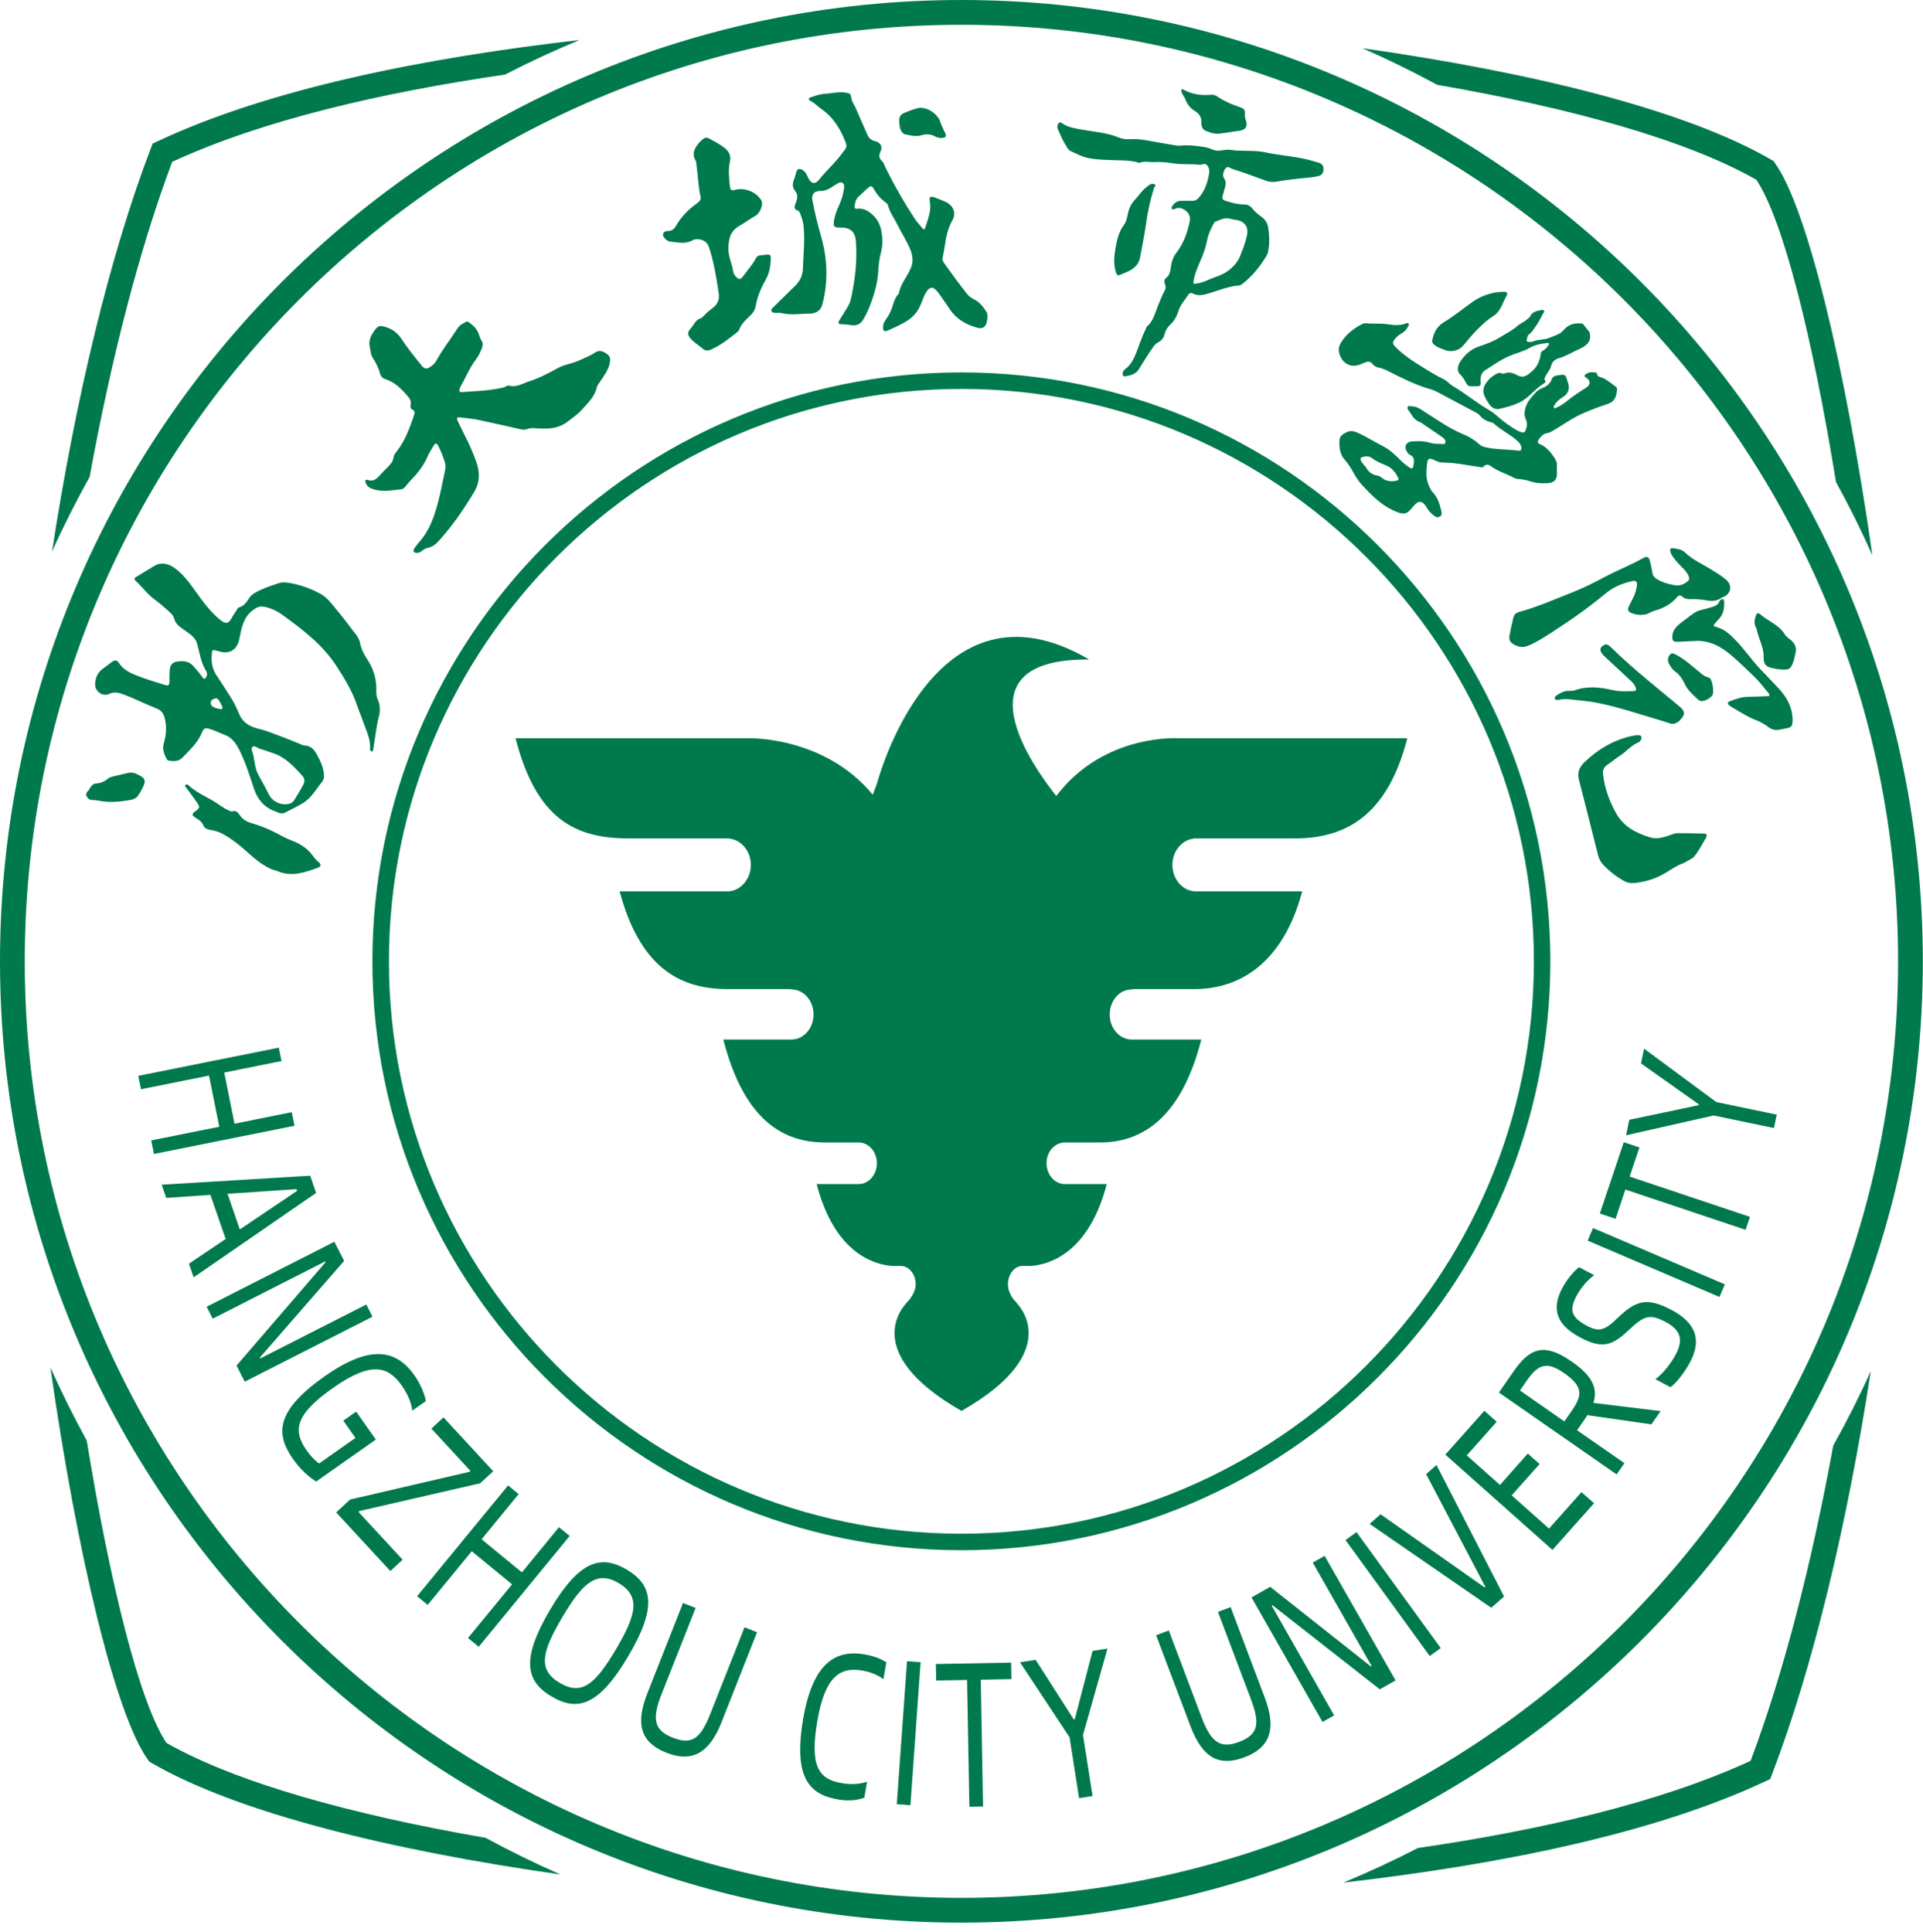 <svg width="205" height="206" viewBox="0 0 205 206" fill="none" xmlns="http://www.w3.org/2000/svg">
<g clip-path="url(#clip0_2222_32032)">
<path fill-rule="evenodd" clip-rule="evenodd" d="M9.555 50.85C8.114 53.439 6.769 56.09 5.546 58.805C8.062 42.438 11.722 27.204 16.08 15.809L16.272 15.312L16.753 15.086C28.78 9.416 45.446 6.141 61.779 4.265C59.072 5.389 56.416 6.619 53.831 7.955C40.755 9.863 28.047 12.786 18.36 17.252C14.892 26.454 11.879 38.129 9.555 50.85ZM153.213 9.044C150.618 7.633 147.963 6.333 145.238 5.139C163.249 7.694 179.652 11.701 188.815 17.024L189.059 17.167L189.225 17.398C192.632 22.146 196.737 39.057 199.602 59.196C198.414 56.535 197.121 53.931 195.724 51.391C193.234 36.063 190.099 23.454 187.234 19.165C179.722 14.886 167.336 11.488 153.213 9.044ZM51.77 195.943C54.364 197.354 57.019 198.653 59.744 199.848C41.734 197.293 25.33 193.286 16.159 187.962L15.914 187.819L15.748 187.589C12.35 182.841 8.237 165.93 5.372 145.79C6.56 148.452 7.861 151.055 9.25 153.596C11.748 168.924 14.883 181.533 17.74 185.822C25.26 190.101 37.646 193.499 51.77 195.943ZM195.427 154.136C196.868 151.548 198.213 148.897 199.436 146.182C196.92 162.549 193.261 177.784 188.902 189.178L188.71 189.675L188.23 189.901C176.202 195.571 159.537 198.845 143.203 200.721C145.911 199.597 148.566 198.368 151.151 197.031C164.227 195.123 176.936 192.201 186.622 187.735C190.09 178.533 193.103 166.859 195.427 154.136ZM102.491 204.987C45.979 204.987 0 159.008 0 102.493C0 45.978 45.979 0 102.491 0C159.004 0 204.982 45.978 204.982 102.493C204.982 159.008 159.004 204.987 102.491 204.987ZM102.491 2.643C47.428 2.643 2.638 47.435 2.638 102.493C2.638 157.551 47.428 202.344 102.491 202.344C157.545 202.344 202.344 157.551 202.344 102.493C202.344 47.435 157.545 2.643 102.491 2.643ZM61.998 43.721C61.57 44.203 61.028 44.542 60.531 44.937C59.482 45.764 58.277 45.75 57.054 45.656C56.766 45.633 56.486 45.627 56.207 45.747C55.971 45.849 55.718 45.815 55.473 45.76C53.971 45.426 52.459 45.073 50.948 44.76C50.311 44.63 49.665 44.583 49.018 44.5C48.704 44.461 48.66 44.599 48.782 44.854C49.062 45.423 49.324 46.002 49.621 46.566C50.04 47.389 50.407 48.232 50.73 49.104C51.167 50.294 51.202 51.386 50.503 52.534C49.376 54.388 48.162 56.17 46.686 57.769C46.38 58.105 45.996 58.34 45.542 58.43C45.35 58.467 45.201 58.563 45.053 58.685C44.904 58.803 44.747 58.912 44.555 58.937C44.389 58.957 44.214 58.969 44.118 58.817C44.022 58.673 44.118 58.536 44.205 58.419C44.328 58.243 44.459 58.063 44.598 57.903C45.917 56.458 46.442 54.659 46.878 52.821C47.097 51.895 47.271 50.959 47.472 50.03C47.533 49.749 47.481 49.483 47.402 49.218C47.228 48.649 47 48.103 46.738 47.571C46.555 47.206 46.433 47.195 46.214 47.547C45.97 47.94 45.725 48.334 45.542 48.755C45.114 49.745 44.441 50.545 43.699 51.308C43.533 51.483 43.376 51.673 43.227 51.867C43.114 52.013 42.974 52.144 42.808 52.161C41.69 52.279 40.572 52.527 39.48 52.033C39.201 51.906 39.061 51.693 38.965 51.427C38.895 51.212 38.991 51.097 39.2 51.17C39.786 51.38 40.153 51.065 40.502 50.663C40.799 50.327 41.113 50.01 41.437 49.695C41.699 49.435 41.899 49.149 41.952 48.768C41.987 48.5 42.162 48.289 42.319 48.087C43.21 46.953 43.672 45.614 44.135 44.278C44.223 44.026 44.249 43.812 43.952 43.662C43.734 43.557 43.734 43.338 43.778 43.127C43.856 42.798 43.725 42.553 43.516 42.303C42.817 41.475 42.083 40.721 41 40.393C40.738 40.313 40.563 40.059 40.493 39.781C40.336 39.169 40.039 38.626 39.707 38.099C39.506 37.783 39.515 37.417 39.437 37.076C39.227 36.252 39.594 35.67 40.048 35.075C40.223 34.846 40.423 34.716 40.712 34.77C41.568 34.932 42.266 35.336 42.764 36.08C43.446 37.115 44.223 38.086 45.009 39.044C45.218 39.291 45.454 39.354 45.734 39.194C46.057 39.011 46.337 38.786 46.511 38.459C47.184 37.24 48.049 36.147 48.791 34.979C48.992 34.664 49.333 34.502 49.647 34.33C49.761 34.271 49.874 34.28 49.979 34.355C50.425 34.684 50.835 35.04 51.027 35.589C51.114 35.847 51.202 36.105 51.35 36.342C51.508 36.592 51.472 36.868 51.368 37.136C51.202 37.553 51.01 37.965 50.739 38.322C50.066 39.204 49.664 40.233 49.114 41.184C49.062 41.283 49.018 41.395 48.992 41.506C48.94 41.722 48.992 41.819 49.254 41.801C50.582 41.7 51.909 41.677 53.219 41.406C53.473 41.354 53.726 41.331 53.953 41.184C54.041 41.133 54.163 41.085 54.242 41.107C55.063 41.349 55.726 40.866 56.443 40.642C57.508 40.307 58.486 39.783 59.465 39.242C60.181 38.844 61.028 38.765 61.779 38.41C62.33 38.152 62.906 37.948 63.413 37.603C63.841 37.311 64.19 37.38 64.688 37.723C65.09 38.005 65.09 38.325 64.994 38.774C64.81 39.554 64.33 40.144 63.911 40.781C63.806 40.937 63.666 41.093 63.631 41.268C63.413 42.309 62.653 42.977 61.998 43.721ZM102.491 165.281C67.867 165.281 39.699 137.115 39.699 102.493C39.699 67.871 67.867 39.705 102.491 39.705C137.115 39.705 165.275 67.871 165.275 102.493C165.275 137.115 137.115 165.281 102.491 165.281ZM102.491 41.466C68.837 41.466 41.463 68.842 41.463 102.493C41.463 136.143 68.837 163.52 102.491 163.52C136.137 163.52 163.519 136.143 163.519 102.493C163.519 68.842 136.137 41.466 102.491 41.466ZM79.799 78.711C79.799 78.711 87.861 78.453 93.04 84.73L93.486 83.543C93.486 83.543 99.487 60.565 116.1 70.311C101.897 70.215 110.082 81.7 112.606 84.867C117.681 78.165 125.647 78.711 125.647 78.711H150.025C147.841 87.266 143.15 89.389 137.997 89.389H127.28C127.271 89.389 127.227 89.419 127.193 89.419C125.961 89.584 124.983 90.77 124.983 92.203C124.983 93.772 126.118 95.035 127.481 95.035H138.818C136.73 102.887 131.97 105.453 127.315 105.453H120.764C120.72 105.453 120.703 105.465 120.676 105.488H120.65C119.349 105.488 118.301 106.68 118.301 108.168C118.301 109.63 119.349 110.833 120.65 110.833H128.066C125.812 119.648 121.358 121.807 117.253 121.807H113.531C112.44 121.807 111.566 122.792 111.566 124.018C111.566 125.246 112.44 126.243 113.531 126.243H117.986C116.064 133.617 111.863 134.82 109.916 134.974H108.998C108.151 134.974 107.452 135.853 107.452 136.92C107.452 137.316 107.548 137.682 107.723 138.006C107.758 138.077 107.802 138.189 107.863 138.248C107.88 138.283 107.889 138.289 107.889 138.319C108.029 138.513 108.177 138.695 108.343 138.838C108.369 138.855 108.387 138.92 108.387 138.944C108.387 138.944 113.724 144.026 102.509 150.427V150.436L102.5 150.432V150.436V150.427C91.294 144.026 96.63 138.944 96.63 138.944C96.63 138.92 96.665 138.855 96.683 138.838C96.84 138.732 96.988 138.513 97.102 138.348C97.154 138.283 97.198 138.201 97.216 138.16C97.268 138.112 97.268 138.112 97.277 138.077C97.46 137.747 97.617 137.374 97.617 136.92C97.617 135.853 96.901 134.974 96.028 134.974H95.084C93.163 134.82 88.97 133.617 87.057 126.243H91.538C92.604 126.243 93.477 125.246 93.477 124.018C93.477 122.792 92.604 121.807 91.538 121.807H87.957C83.668 121.807 79.371 119.648 77.108 110.833H84.376C85.668 110.833 86.725 109.63 86.725 108.168C86.725 106.68 85.668 105.488 84.376 105.488C84.341 105.465 84.314 105.453 84.28 105.453H77.545C72.208 105.453 68.164 102.887 66.059 95.035H77.537C78.908 95.035 80.043 93.772 80.043 92.203C80.043 90.77 79.065 89.584 77.825 89.419C77.816 89.419 77.763 89.389 77.72 89.389H67.011C61.238 89.389 57.159 87.266 54.958 78.711H79.799ZM60.731 163.758L51.036 175.574L49.892 174.638L54.591 168.918L50.293 165.39L45.594 171.111L44.467 170.185L54.163 158.37L55.29 159.295L51.341 164.113L55.639 167.641L59.587 162.823L60.731 163.758ZM128.817 14.048C128.293 13.936 128.04 13.605 128.066 13.02C128.092 12.508 127.847 12.117 127.402 11.851C126.922 11.562 126.572 11.155 126.38 10.627C126.275 10.333 126.031 10.107 125.961 9.797C125.943 9.713 125.873 9.614 125.961 9.542C126.039 9.485 126.127 9.531 126.197 9.569C127.114 10.079 128.101 10.195 129.14 10.102C129.411 10.076 129.656 10.206 129.874 10.356C130.564 10.818 131.315 11.127 132.092 11.395C132.686 11.601 132.756 11.696 132.713 12.32C132.704 12.521 132.774 12.704 132.835 12.891C133.018 13.47 132.783 13.842 132.189 13.933C131.534 14.034 130.887 14.127 130.232 14.222C129.761 14.291 129.289 14.273 128.817 14.048ZM74.165 25.521C74.104 25.533 73.99 25.526 73.903 25.578C73.134 26.064 72.322 25.852 71.51 25.765C71.291 25.741 71.108 25.662 70.951 25.5C70.802 25.337 70.619 25.171 70.697 24.917C70.776 24.647 71.021 24.639 71.248 24.631C71.658 24.615 71.903 24.372 72.086 24.046C72.645 23.059 73.44 22.297 74.349 21.637C74.584 21.467 74.742 21.269 74.68 20.973C74.427 19.874 74.409 18.745 74.252 17.634C74.235 17.452 74.235 17.26 74.139 17.096C73.737 16.399 74.034 15.828 74.462 15.286C74.593 15.133 74.741 14.999 74.89 14.866C75.091 14.682 75.326 14.625 75.58 14.764C76.139 15.065 76.707 15.35 77.213 15.74C77.711 16.126 77.956 16.609 77.807 17.263C77.615 18.154 77.72 19.049 77.825 19.944C77.86 20.264 78.026 20.331 78.323 20.248C79.371 19.956 80.594 20.437 81.161 21.357C81.397 21.736 81.065 22.69 80.576 22.981C79.956 23.343 79.371 23.76 78.759 24.12C77.816 24.674 77.668 25.555 77.65 26.501C77.641 27.182 77.894 27.82 78.069 28.47C78.156 28.798 78.148 29.152 78.393 29.432C78.76 29.842 78.934 29.856 79.257 29.407C79.694 28.78 80.235 28.224 80.585 27.532C80.681 27.338 80.838 27.239 81.057 27.223C81.214 27.212 81.371 27.195 81.528 27.174C82.14 27.091 82.192 27.142 82.166 27.749C82.131 28.511 81.982 29.225 81.589 29.903C81.091 30.775 80.716 31.708 80.541 32.711C80.471 33.103 80.235 33.41 79.947 33.681C79.502 34.11 79.03 34.519 78.812 35.133C78.777 35.238 78.681 35.338 78.593 35.41C77.711 36.109 76.838 36.815 75.79 37.271C75.449 37.42 75.152 37.401 74.873 37.148C74.445 36.758 73.912 36.493 73.553 36.016C73.326 35.711 73.265 35.447 73.536 35.136C73.728 34.919 73.885 34.67 74.051 34.434C74.209 34.217 74.374 34.028 74.663 33.954C74.785 33.92 74.907 33.804 75.004 33.7C75.292 33.391 75.606 33.105 75.947 32.857C76.48 32.478 76.716 31.954 76.619 31.305C76.384 29.631 76.104 27.965 75.58 26.352C75.388 25.77 74.846 25.444 74.165 25.521ZM123 20.094C122.624 21.349 122.345 22.572 122.179 23.818C122.004 25.038 121.76 26.247 121.532 27.458C121.401 28.148 120.973 28.579 120.388 28.881C120.1 29.029 119.794 29.138 119.497 29.268C119.139 29.425 119.06 29.365 118.947 28.98C118.694 28.15 118.772 27.336 118.912 26.492C119.061 25.58 119.27 24.713 119.829 23.956C120.065 23.631 120.144 23.248 120.222 22.862C120.327 22.259 120.572 21.726 121.008 21.274C121.375 20.883 121.664 20.413 122.083 20.061C122.196 19.965 122.319 19.875 122.432 19.78C122.642 19.612 122.913 19.531 123.105 19.671C123.306 19.814 122.991 19.972 123 20.094ZM100.473 14.701C100.168 14.757 99.888 14.653 99.635 14.52C99.189 14.296 98.735 14.271 98.281 14.409C97.652 14.6 97.058 14.452 96.455 14.314C96.412 14.306 96.377 14.291 96.342 14.266C95.871 13.905 95.897 13.369 95.862 12.863C95.844 12.488 96.028 12.189 96.377 12.046C96.857 11.853 97.338 11.653 97.835 11.535C98.753 11.318 99.976 12.118 100.246 13.015C100.369 13.426 100.596 13.807 100.77 14.203C100.902 14.505 100.831 14.693 100.473 14.701ZM179.477 92.027C178.866 92.228 178.333 92.578 177.8 92.914C176.7 93.613 175.503 94.034 174.202 94.148C173.835 94.18 173.494 94.124 173.171 93.95C172.324 93.491 171.581 92.897 170.917 92.207C170.638 91.917 170.463 91.567 170.359 91.172C169.686 88.492 169.013 85.813 168.323 83.135C168.14 82.41 168.332 81.839 168.865 81.312C170.271 79.944 171.878 78.966 173.791 78.504C174.062 78.44 174.333 78.393 174.612 78.387C174.752 78.385 174.892 78.393 174.962 78.529C175.032 78.672 174.988 78.818 174.892 78.939C174.831 79.022 174.761 79.113 174.665 79.15C173.861 79.475 173.337 80.176 172.621 80.624C172.175 80.906 171.782 81.258 171.337 81.548C170.926 81.821 170.839 82.18 170.9 82.644C171.084 84.078 171.555 85.398 172.263 86.67C173.084 88.151 174.42 88.824 175.922 89.28C176.7 89.517 177.46 89.239 178.202 88.978C178.386 88.912 178.578 88.831 178.77 88.831C179.731 88.83 180.7 88.849 181.661 88.871C181.984 88.879 181.993 89.084 181.871 89.306C181.443 90.037 181.067 90.794 180.508 91.442L179.477 92.027ZM183.548 63.709C183.085 64.073 182.552 64.125 182.002 64.022C181.408 63.911 180.823 63.869 180.229 63.883C179.897 63.891 179.591 63.839 179.338 63.61C179.137 63.429 178.945 63.469 178.787 63.657C178.141 64.433 177.303 64.866 176.351 65.122C176.045 65.204 175.792 65.417 175.477 65.492C174.927 65.619 174.403 65.567 173.887 65.351C173.564 65.216 173.477 64.994 173.625 64.683C173.791 64.349 173.957 64.02 174.123 63.688C174.316 63.292 174.438 62.877 174.499 62.441C174.56 62.022 174.394 61.864 173.983 61.959C172.962 62.198 172.027 62.565 171.188 63.257C169.354 64.782 167.398 66.156 165.389 67.449C164.576 67.971 163.773 68.497 162.873 68.858C162.279 69.094 161.755 68.951 161.257 68.634C160.934 68.433 160.855 68.103 160.916 67.762C161.039 67.112 161.187 66.467 161.336 65.825C161.414 65.492 161.668 65.322 161.973 65.238C163.939 64.7 165.799 63.873 167.695 63.126C168.856 62.666 169.983 62.097 171.084 61.508C172.446 60.78 173.896 60.233 175.241 59.461C175.547 59.284 175.783 59.399 175.888 59.789C176.001 60.234 176.08 60.692 176.167 61.146C176.22 61.43 176.377 61.58 176.63 61.736C177.189 62.09 177.801 62.259 178.447 62.38C178.919 62.468 179.329 62.393 179.722 62.119C180.124 61.839 180.167 61.718 179.94 61.269C179.766 60.921 179.486 60.656 179.215 60.382C178.84 59.993 178.464 59.605 178.193 59.127C178.115 58.998 178.063 58.868 178.054 58.718C178.036 58.514 178.106 58.423 178.324 58.449C178.787 58.507 179.277 58.566 179.617 58.894C180.473 59.712 181.556 60.168 182.534 60.789C183.076 61.13 183.626 61.443 184.089 61.885C184.666 62.434 184.535 63.248 183.801 63.61C183.722 63.65 183.626 63.678 183.548 63.709ZM125.611 33.199C125.419 33.787 125.175 34.22 124.773 34.59C124.485 34.859 124.249 35.206 124.153 35.611C124.065 36.01 123.838 36.303 123.489 36.484C123.262 36.6 123.096 36.766 122.956 36.967C122.406 37.736 121.917 38.545 121.419 39.35C121.087 39.889 120.537 40.021 119.978 40.123C119.777 40.16 119.646 40.029 119.681 39.802C119.707 39.623 119.785 39.471 119.934 39.363C120.528 38.932 120.851 38.31 121.113 37.65C121.454 36.783 121.733 35.889 122.153 35.05C122.196 34.967 122.214 34.864 122.284 34.807C122.93 34.233 123.122 33.418 123.419 32.661C123.646 32.083 123.882 31.506 124.17 30.957C124.293 30.735 124.275 30.505 124.188 30.286C124.065 30.002 124.109 29.787 124.362 29.587C124.685 29.32 124.756 28.927 124.808 28.534C124.878 27.966 125.044 27.422 125.393 26.968C126.17 25.967 126.581 24.814 126.826 23.595C126.922 23.147 126.773 22.742 126.398 22.459C126.039 22.192 125.647 22.049 125.21 22.291C125.122 22.338 125.026 22.361 124.948 22.282C124.878 22.196 124.887 22.086 124.948 21.994C125.184 21.657 125.472 21.411 125.917 21.414C126.328 21.415 126.747 21.407 127.166 21.407C127.411 21.406 127.594 21.301 127.76 21.117C128.442 20.373 128.73 19.464 128.896 18.501C128.939 18.279 128.922 18.06 128.835 17.856C128.712 17.596 128.546 17.413 128.206 17.515C128.066 17.557 127.909 17.581 127.76 17.562C126.948 17.451 126.136 17.556 125.315 17.446C124.59 17.349 123.856 17.232 123.114 17.282C122.589 17.319 122.065 17.142 121.532 17.342C121.384 17.4 121.157 17.268 120.965 17.232C120.31 17.104 119.637 17.108 118.965 17.083C117.951 17.044 116.938 17.049 115.933 16.831C115.305 16.694 114.746 16.383 114.169 16.127C113.846 15.985 113.706 15.617 113.523 15.327C113.217 14.837 113.007 14.295 112.772 13.769C112.702 13.616 112.702 13.459 112.763 13.297C112.85 13.06 113.008 12.98 113.217 13.133C113.837 13.587 114.571 13.681 115.296 13.815C116.633 14.058 118.004 14.138 119.288 14.667C119.646 14.816 120.056 14.873 120.441 14.844C121.454 14.766 122.415 15 123.393 15.174C124.031 15.287 124.668 15.396 125.306 15.499C125.463 15.525 125.629 15.551 125.786 15.534C126.572 15.446 127.35 15.525 128.136 15.64C128.468 15.689 128.791 15.737 129.105 15.885C129.507 16.079 129.926 16.106 130.354 16.017C130.651 15.956 130.948 15.948 131.245 15.991C132.451 16.168 133.682 15.982 134.87 16.241C136.355 16.565 137.866 16.652 139.342 16.999C139.753 17.097 140.163 17.23 140.574 17.345C140.914 17.441 141.098 17.655 141.089 18.023C141.089 18.41 140.923 18.68 140.556 18.769C140.198 18.856 139.823 18.909 139.456 18.941C138.32 19.042 137.185 19.18 136.058 19.367C135.709 19.424 135.368 19.402 135.027 19.289C133.874 18.902 132.739 18.42 131.568 18.078C131.472 18.053 131.394 18.013 131.306 17.981C131.097 17.904 130.896 17.67 130.66 17.942C130.415 18.218 130.293 18.74 130.485 19.001C130.721 19.323 130.695 19.64 130.59 19.985C130.503 20.282 130.433 20.586 130.337 20.884C130.258 21.143 130.346 21.304 130.599 21.392C131.263 21.615 131.935 21.792 132.634 21.799C132.992 21.803 133.263 21.92 133.49 22.213C133.761 22.55 134.084 22.832 134.433 23.077C134.853 23.368 135.123 23.768 135.202 24.27C135.324 25.116 135.359 25.966 135.193 26.814C135.149 27.038 135.045 27.233 134.931 27.414C134.267 28.504 133.455 29.472 132.451 30.265C132.328 30.36 132.197 30.43 132.04 30.442C130.948 30.526 129.944 30.963 128.904 31.269C128.31 31.444 127.751 31.602 127.166 31.295C126.974 31.194 126.799 31.236 126.686 31.416C126.284 32.021 125.786 32.569 125.611 33.199ZM132.398 26.793C132.669 26.143 132.8 25.643 132.922 25.139C133.149 24.21 132.678 23.548 131.717 23.438C131.534 23.417 131.35 23.387 131.167 23.331C130.573 23.14 130.075 23.456 129.542 23.637C129.49 23.657 129.446 23.728 129.411 23.787C129.097 24.352 128.817 24.945 128.695 25.578C128.581 26.159 128.407 26.716 128.197 27.263C127.839 28.161 127.376 29.02 127.236 29.994C127.201 30.243 127.21 30.269 127.463 30.244C128.249 30.171 128.905 29.759 129.621 29.52C130.599 29.194 131.385 28.659 131.953 27.789C132.197 27.423 132.293 27.011 132.398 26.793ZM29.121 86.421C28.09 85.997 27.435 85.162 27.086 84.12C26.623 82.734 26.195 81.336 25.549 80.027C25.191 79.319 24.762 78.644 23.95 78.346C23.409 78.15 22.902 77.878 22.352 77.713C21.906 77.577 21.714 77.631 21.548 78.055C21.103 79.171 20.238 79.957 19.434 80.789C19.05 81.195 18.526 81.187 18.002 81.098C17.914 81.082 17.827 81.037 17.783 80.951C17.513 80.425 17.277 79.902 17.451 79.275C17.722 78.366 17.801 77.473 17.539 76.512C17.381 75.944 17.128 75.708 16.639 75.516C15.399 75.028 14.22 74.404 12.962 73.966C12.499 73.803 12.071 73.774 11.608 73.996C10.962 74.307 10.123 73.7 10.141 72.985C10.149 72.25 10.412 71.675 11.023 71.253C11.329 71.038 11.617 70.786 11.931 70.571C12.254 70.341 12.49 70.368 12.691 70.692C13.145 71.408 13.862 71.737 14.604 72.033C15.495 72.39 16.43 72.65 17.338 72.956C17.434 72.989 17.539 73.006 17.635 73.039C17.967 73.148 18.063 72.989 18.063 72.691C18.063 72.274 18.063 71.856 18.089 71.44C18.124 70.925 18.377 70.6 18.893 70.53C19.53 70.442 20.151 70.467 20.631 71.037C20.954 71.415 21.286 71.778 21.566 72.185C21.749 72.443 21.863 72.422 22.002 72.145C22.116 71.92 22.081 71.705 21.959 71.511C21.408 70.642 21.286 69.634 21.024 68.671C20.91 68.24 20.657 67.93 20.325 67.668C20.037 67.444 19.74 67.233 19.443 67.026C19.032 66.749 18.692 66.443 18.561 65.933C18.474 65.604 18.203 65.362 17.95 65.137C17.478 64.723 17.015 64.305 16.508 63.939C15.713 63.37 15.163 62.561 14.447 61.912C14.29 61.765 14.298 61.64 14.508 61.518C15.181 61.118 15.835 60.691 16.517 60.3C17.172 59.918 17.941 60.083 18.587 60.544C19.818 61.413 20.552 62.688 21.426 63.85C22.046 64.688 22.71 65.48 23.531 66.135C24.055 66.549 24.369 66.493 24.684 65.916C24.867 65.574 25.094 65.25 25.304 64.921C25.339 64.858 25.4 64.778 25.47 64.762C26.003 64.633 26.273 64.212 26.544 63.795C26.832 63.34 27.304 63.126 27.758 62.911C28.387 62.614 29.042 62.395 29.698 62.18C30.003 62.081 30.309 62.071 30.623 62.117C31.872 62.296 33.052 62.706 34.152 63.305C34.921 63.719 35.401 64.44 35.943 65.084C36.642 65.922 37.296 66.806 37.96 67.672C38.17 67.943 38.327 68.249 38.388 68.585C38.519 69.226 38.816 69.783 39.166 70.321C39.838 71.336 40.161 72.452 40.117 73.671C40.109 73.962 40.135 74.249 40.249 74.514C40.519 75.131 40.563 75.725 40.388 76.406C40.118 77.465 40.004 78.561 39.83 79.642C39.812 79.718 39.812 79.799 39.794 79.874C39.777 79.973 39.76 80.107 39.629 80.11C39.48 80.113 39.445 79.975 39.454 79.856C39.524 78.85 39.07 77.977 38.755 77.07C38.528 76.404 38.248 75.757 38.021 75.09C37.532 73.658 36.755 72.398 35.943 71.126C34.44 68.762 32.283 67.136 30.082 65.541C29.488 65.111 28.798 64.795 28.047 64.677C27.645 64.614 27.339 64.778 27.016 65.013C25.941 65.776 25.749 66.948 25.522 68.092C25.295 69.277 24.492 69.797 23.321 69.441C22.579 69.217 22.605 69.219 22.561 69.987C22.526 70.771 22.692 71.453 23.147 72.114C23.618 72.795 24.055 73.513 24.509 74.202C24.919 74.832 25.225 75.476 25.513 76.158C25.915 77.125 26.771 77.523 27.706 77.736C28.413 77.898 29.06 78.195 29.732 78.432C30.527 78.711 31.305 79.052 32.091 79.364C32.213 79.412 32.335 79.484 32.457 79.484C33.121 79.494 33.48 79.898 33.776 80.435C34.152 81.127 34.493 81.821 34.536 82.632C34.545 82.905 34.519 83.136 34.335 83.358C33.689 84.155 33.2 85.085 32.283 85.633C31.663 86 31.025 86.322 30.378 86.641C29.916 86.87 29.558 86.558 29.121 86.421ZM23.007 75.494C23.077 75.511 23.251 75.56 23.434 75.593C23.705 75.647 23.767 75.508 23.671 75.284C23.566 75.061 23.443 74.844 23.312 74.638C23.19 74.449 23.007 74.415 22.806 74.503C22.614 74.585 22.465 74.708 22.465 74.934C22.465 75.23 22.666 75.361 23.007 75.494ZM29.444 80.421C28.876 80.228 28.317 80.013 27.741 79.848C27.461 79.765 27.103 79.426 26.902 79.636C26.719 79.839 26.955 80.25 27.016 80.565C27.164 81.29 27.208 82.047 27.592 82.707C27.959 83.349 28.317 84 28.64 84.667C29.007 85.41 29.785 85.814 30.571 85.741C30.903 85.71 31.191 85.588 31.366 85.305C31.706 84.765 32.038 84.22 32.335 83.66C32.51 83.339 32.484 82.976 32.23 82.706C31.41 81.82 30.597 80.91 29.444 80.421ZM166.183 73.99C166.594 73.734 166.943 73.644 167.328 73.663C167.502 73.672 167.703 73.659 167.869 73.597C169.206 73.116 170.568 73.264 171.896 73.571C172.665 73.749 173.407 73.704 174.167 73.679C174.377 73.672 174.447 73.56 174.385 73.359C174.298 73.054 174.106 72.823 173.879 72.614C172.953 71.748 172.018 70.885 171.092 70.02C170.996 69.931 170.891 69.841 170.813 69.733C170.638 69.475 170.472 69.207 170.778 68.924C171.101 68.627 171.337 68.63 171.678 68.956C172.97 70.225 174.333 71.415 175.73 72.578C176.822 73.493 177.932 74.396 179.032 75.31C179.504 75.705 179.635 76.01 179.425 76.352C179.154 76.81 178.657 77.312 178.054 77.138C177.739 77.047 177.425 76.924 177.111 76.831C174.813 76.164 172.551 75.374 170.201 74.92C169.223 74.728 168.21 74.666 167.214 74.548C166.882 74.508 166.559 74.539 166.227 74.602C166.061 74.634 165.843 74.683 165.764 74.504C165.668 74.295 165.895 74.193 166.035 74.079C166.096 74.022 166.183 73.988 166.183 73.99ZM31.401 120.026L16.412 123.032L16.124 121.587L23.373 120.131L22.282 114.679L15.032 116.134L14.744 114.704L29.723 111.698L30.012 113.128L23.906 114.355L24.998 119.806L31.104 118.58L31.401 120.026ZM169.441 35.404C169.73 36.353 169.171 36.844 168.428 37.177C167.677 37.512 166.978 37.961 166.175 38.192C165.738 38.316 165.45 38.595 165.345 39.056C165.249 39.462 164.917 39.743 164.76 40.119C164.698 40.262 164.567 40.385 164.716 40.568C164.821 40.695 164.699 40.818 164.594 40.88C163.624 41.449 162.995 42.434 161.956 42.924C161.292 43.238 160.593 43.414 159.895 43.584C159.458 43.691 159.056 43.523 158.768 43.112C158.541 42.785 158.331 42.449 158.2 42.081C157.964 41.408 158.34 40.9 158.742 40.433C158.916 40.235 159.161 40.096 159.379 39.941C159.58 39.797 159.799 39.713 160.061 39.8C160.148 39.831 160.27 39.855 160.358 39.821C160.882 39.605 161.327 39.77 161.799 40.024C162.489 40.395 162.952 39.909 163.406 39.499C163.947 39.009 164.174 38.358 164.262 37.654C164.288 37.499 164.384 37.44 164.498 37.379C164.733 37.248 164.917 37.052 165.057 36.82C165.092 36.757 165.162 36.691 165.118 36.613C165.074 36.527 164.987 36.563 164.908 36.571C164.236 36.639 163.607 36.769 162.995 37.127C162.366 37.495 161.624 37.646 160.943 37.936C159.999 38.338 159.179 38.94 158.314 39.478C157.868 39.755 157.798 40.284 157.842 40.769C157.877 41.079 157.772 41.169 157.51 41.181C157.283 41.19 157.056 41.178 156.82 41.184C156.575 41.191 156.418 41.083 156.305 40.865C156.113 40.491 155.903 40.136 155.588 39.839C155.335 39.601 155.37 39.044 155.623 38.629C156.121 37.837 156.776 37.238 157.676 36.935C158.445 36.674 159.213 36.399 159.903 35.961C160.532 35.561 161.214 35.247 161.781 34.736C162.07 34.474 162.48 34.34 162.777 34.058C162.891 33.954 163.048 33.871 163.109 33.742C163.345 33.239 163.808 33.157 164.271 33.066C164.384 33.045 164.515 33.019 164.594 33.123C164.69 33.248 164.559 33.321 164.506 33.417C164.244 33.935 163.974 34.447 163.624 34.919C163.441 35.176 163.275 35.449 163.013 35.641C162.803 35.792 162.812 36.042 162.751 36.258C162.707 36.398 162.821 36.428 162.925 36.444C163.109 36.471 163.292 36.462 163.458 36.395C164.009 36.17 164.629 36.246 165.153 36.023C165.677 35.801 166.297 35.665 166.673 35.212C167.232 34.537 167.922 34.402 168.725 34.508C168.97 34.807 169.206 35.105 169.441 35.404ZM187.277 67.074C186.884 66.434 187.077 65.977 187.216 65.533C187.277 65.345 187.487 65.349 187.618 65.469C188.483 66.235 189.662 66.606 190.291 67.67C190.431 67.909 190.71 68.061 190.928 68.253C191.339 68.61 191.54 69.033 191.418 69.591C191.304 70.094 191.226 70.603 190.955 71.056C190.832 71.257 190.693 71.36 190.457 71.378C189.854 71.426 189.269 71.326 188.692 71.166C188.194 71.025 188.003 70.714 188.011 70.049C188.037 68.915 187.391 67.964 187.277 67.074ZM28.85 92.626C27.907 92.197 27.182 91.573 26.457 90.929C25.583 90.148 24.684 89.398 23.636 88.854C23.225 88.641 22.78 88.54 22.334 88.462C22.046 88.411 21.792 88.275 21.688 88.014C21.522 87.62 21.216 87.412 20.876 87.203C20.421 86.918 20.421 86.779 20.849 86.473C21.303 86.146 21.33 86.034 20.998 85.56C20.648 85.048 20.264 84.554 19.897 84.049C19.818 83.942 19.635 83.831 19.775 83.688C19.897 83.56 20.046 83.676 20.151 83.773C20.893 84.438 21.793 84.867 22.657 85.346C23.234 85.671 23.732 86.124 24.352 86.387C24.483 86.442 24.614 86.546 24.754 86.504C25.164 86.379 25.365 86.602 25.566 86.917C25.933 87.498 26.553 87.694 27.173 87.872C28.256 88.188 29.252 88.692 30.23 89.226C30.798 89.534 31.418 89.692 31.968 90.013C32.475 90.307 32.911 90.66 33.261 91.123C33.479 91.416 33.698 91.704 33.986 91.933C34.248 92.141 34.231 92.391 33.925 92.502C32.519 93.007 31.113 93.526 29.61 92.889C29.348 92.778 29.051 92.748 28.85 92.626ZM24.055 132.097L22.43 127.394L17.722 127.718L17.233 126.31L33.069 125.351L33.698 127.189L20.64 136.189L20.142 134.733L24.055 132.097ZM25.566 131.079L31.671 126.965L31.601 126.782L24.256 127.28L25.566 131.079ZM14.683 82.579C14.831 82.659 14.988 82.728 15.128 82.822C15.416 83.014 15.495 83.282 15.373 83.605C15.216 84.036 14.98 84.431 14.735 84.811C14.543 85.097 14.246 85.234 13.914 85.29C12.778 85.48 11.643 85.611 10.499 85.358C10.272 85.309 10.036 85.317 9.8 85.296C9.529 85.275 9.346 85.141 9.232 84.888C9.119 84.635 9.241 84.473 9.407 84.302C9.503 84.2 9.573 84.073 9.643 83.949C9.783 83.701 9.975 83.55 10.263 83.533C10.717 83.505 11.119 83.339 11.468 83.043C11.617 82.914 11.8 82.846 11.992 82.8C12.525 82.672 13.058 82.543 13.591 82.421C13.975 82.332 14.342 82.38 14.683 82.579ZM35.645 132.393L36.685 134.431L27.697 144.748L27.741 144.836L39.052 139.084L39.707 140.384L26.09 147.314L25.217 145.595L34.702 134.58L34.658 134.494L22.675 140.595L22.029 139.323L35.645 132.393ZM34.633 146.72C39.463 143.328 42.24 143.872 44.188 146.644C44.782 147.493 45.297 148.639 45.393 149.385L43.952 150.399C43.856 149.535 43.463 148.638 42.808 147.697C41.358 145.642 39.55 145.132 35.514 147.968C31.261 150.956 31.278 152.627 32.728 154.696C33.025 155.12 33.558 155.72 34.021 156.03L37.89 153.308L36.598 151.465L37.969 150.503L40.065 153.485L33.706 157.956C32.938 157.481 32.056 156.717 31.235 155.552C29.348 152.872 29.392 150.406 34.633 146.72ZM145.011 51.501C144.723 51.14 144.478 50.749 144.26 50.348C143.998 49.866 143.692 49.409 143.334 48.996C142.801 48.388 142.757 47.637 142.792 46.905C142.81 46.456 143.247 46.221 143.631 46.051C143.963 45.905 144.286 45.948 144.653 46.105C145.614 46.524 146.487 47.095 147.422 47.567C148.12 47.922 148.714 48.47 149.265 49.035C149.57 49.348 149.911 49.614 150.269 49.853C150.488 49.998 150.636 49.948 150.671 49.682C150.741 49.218 150.881 48.738 150.278 48.484C150.164 48.435 150.077 48.292 149.998 48.177C149.64 47.657 149.885 47.115 150.505 47.066C151.143 47.016 151.771 47.004 152.4 47.198C152.82 47.33 153.274 47.33 153.719 47.337C153.842 47.34 153.999 47.394 154.06 47.24C154.121 47.105 154.077 46.961 153.999 46.84C153.946 46.767 153.885 46.699 153.816 46.65C153.082 46.145 152.339 45.642 151.606 45.14C151.518 45.083 151.44 45.02 151.344 44.988C150.715 44.778 150.488 44.188 150.138 43.723C150.06 43.624 149.998 43.488 150.077 43.365C150.164 43.226 150.304 43.323 150.426 43.319C151.029 43.297 151.457 43.647 151.938 43.951C153.257 44.785 154.54 45.703 155.999 46.304C156.619 46.56 157.178 46.899 157.676 47.348C157.86 47.516 158.069 47.62 158.305 47.677C159.484 47.954 160.689 47.896 161.877 48.05C162.131 48.082 162.218 47.939 162.183 47.696C162.139 47.395 161.956 47.189 161.746 46.998C160.986 46.301 160.026 45.877 159.266 45.172C159.17 45.083 159.021 45.031 158.882 44.999C158.419 44.892 158.043 44.648 157.737 44.284C157.65 44.179 157.536 44.088 157.414 44.023C155.982 43.254 154.54 42.488 153.099 41.729C152.907 41.629 152.697 41.558 152.496 41.499C150.889 41.045 149.422 40.292 147.946 39.547C147.614 39.382 147.273 39.236 146.897 39.176C146.653 39.136 146.461 38.974 146.304 38.789C146.085 38.533 145.832 38.519 145.544 38.633C145.351 38.709 145.168 38.793 144.976 38.866C143.98 39.25 143.063 38.732 142.775 37.689C142.626 37.145 142.784 36.758 143.089 36.32C143.631 35.543 144.347 35.002 145.168 34.574C145.308 34.501 145.448 34.448 145.605 34.463C146.4 34.542 147.212 34.454 148.007 34.578C148.627 34.674 149.247 34.722 149.85 34.491C149.946 34.453 150.086 34.392 150.164 34.509C150.243 34.619 150.156 34.73 150.103 34.827C149.946 35.125 149.736 35.37 149.43 35.536C149.081 35.73 148.784 35.977 148.575 36.333C148.461 36.542 148.496 36.702 148.662 36.878C149.536 37.815 150.619 38.509 151.693 39.17C152.418 39.619 153.16 40.082 153.947 40.454C154.278 40.612 154.523 40.954 154.855 41.144C156.217 41.94 157.423 42.969 158.794 43.755C159.406 44.106 159.912 44.675 160.506 45.089C161.03 45.451 161.528 45.849 162.139 46.068C162.428 46.17 162.559 46.099 162.655 45.827C162.795 45.44 162.847 45.121 162.646 44.682C162.384 44.121 162.568 43.468 162.856 42.923C163.057 42.548 163.371 42.23 163.659 41.905C163.878 41.654 164.157 41.473 164.472 41.349C164.926 41.166 165.258 40.906 165.441 40.392C165.555 40.061 165.991 40.023 166.332 39.979C166.83 39.915 166.9 39.974 167.039 40.442C167.083 40.589 167.136 40.733 167.179 40.88C167.363 41.466 167.17 41.993 166.638 42.318C166.253 42.555 165.904 42.826 165.695 43.238C165.651 43.316 165.589 43.406 165.659 43.485C165.729 43.569 165.825 43.496 165.904 43.466C166.332 43.295 166.716 43.023 167.066 42.742C167.712 42.223 168.393 41.767 169.092 41.331C169.573 41.032 169.59 40.583 169.11 40.279C168.83 40.105 168.883 39.997 169.118 39.85C169.415 39.659 169.747 39.662 170.079 39.715C170.132 39.725 170.228 39.767 170.236 39.799C170.254 40.207 170.612 40.178 170.865 40.292C171.381 40.528 171.8 40.904 172.254 41.234C172.333 41.297 172.394 41.388 172.385 41.496C172.306 42.249 172.202 42.803 171.372 43.075C170.429 43.387 169.503 43.73 168.594 44.141C167.529 44.627 166.585 45.324 165.572 45.908C165.38 46.017 165.205 46.139 164.987 46.167C164.541 46.227 164.271 46.517 164.035 46.865C163.886 47.081 163.904 47.249 164.157 47.353C164.856 47.648 165.31 48.204 165.712 48.814C165.895 49.089 166.009 49.368 165.982 49.707C165.956 49.947 165.974 50.191 165.982 50.432C165.982 51.15 165.694 51.468 164.978 51.512C164.384 51.55 163.79 51.53 163.205 51.339C162.768 51.195 162.323 51.102 161.86 51.071C161.676 51.059 161.51 51.003 161.353 50.921C160.532 50.495 159.624 50.228 158.873 49.664C158.672 49.52 158.41 49.485 158.209 49.708C158.095 49.831 157.973 49.835 157.825 49.814C156.479 49.625 155.152 49.318 153.78 49.316C153.387 49.315 153.047 49.116 152.689 48.965C152.4 48.841 152.208 48.941 152.164 49.238C152.025 50.217 151.946 51.191 152.488 52.096C152.549 52.205 152.593 52.336 152.68 52.421C153.265 52.996 153.475 53.74 153.658 54.503C153.702 54.712 153.728 54.906 153.527 55.051C153.318 55.198 153.116 55.154 152.924 55.013C152.619 54.787 152.348 54.534 152.147 54.191C151.623 53.302 151.212 53.285 150.575 54.092C150.016 54.804 149.675 54.902 148.828 54.552C147.658 54.074 146.714 53.281 145.849 52.394C145.561 52.104 145.291 51.799 145.011 51.501ZM145.631 49.841C145.884 50.328 146.304 50.639 146.897 50.717C147.072 50.742 147.221 50.865 147.36 50.977C147.815 51.345 148.339 51.35 148.88 51.253C149.073 51.218 149.142 51.115 149.046 50.929C148.784 50.431 148.487 49.977 147.937 49.708C147.396 49.438 146.793 49.266 146.312 48.883C145.998 48.635 145.683 48.616 145.308 48.711C144.993 48.792 144.985 48.969 145.116 49.183C145.256 49.409 145.439 49.603 145.631 49.841ZM180.622 65.339C181.111 65.021 181.652 64.989 182.15 64.828C182.613 64.68 183.111 64.625 183.321 64.079C183.373 63.947 183.53 63.85 183.688 63.904C183.827 63.951 183.792 64.104 183.801 64.217C183.836 64.947 183.688 65.611 183.12 66.126C183.085 66.161 183.05 66.205 183.015 66.245C182.5 66.828 182.622 66.722 183.198 66.92C183.941 67.173 184.509 67.719 185.033 68.264C185.976 69.242 186.745 70.377 187.679 71.367C188.343 72.068 189.025 72.754 189.671 73.461C190.579 74.454 191.191 75.655 191.086 77.089C191.06 77.362 190.911 77.537 190.658 77.599C190.299 77.685 189.941 77.76 189.575 77.813C189.208 77.866 188.867 77.772 188.561 77.549C188.16 77.248 187.732 76.98 187.26 76.803C186.299 76.44 185.452 75.877 184.57 75.358C184.491 75.311 184.413 75.264 184.343 75.203C184.142 75.024 184.142 74.868 184.412 74.763C185.041 74.52 185.679 74.3 186.369 74.292C187.015 74.284 187.662 74.252 188.308 74.222C188.413 74.217 188.57 74.27 188.623 74.13C188.658 74.026 188.553 73.932 188.492 73.853C187.976 73.233 187.487 72.585 186.902 72.032C185.967 71.154 185.068 70.228 184.046 69.457C183.094 68.734 181.976 68.265 180.718 68.339C180.098 68.377 179.478 68.405 178.857 68.429C178.368 68.448 178.255 68.302 178.281 67.815C178.316 67.088 178.823 66.701 179.32 66.308C179.757 65.965 180.211 65.644 180.622 65.339ZM153.754 34.457C154.776 33.863 155.833 33.015 156.934 32.219C157.685 31.674 158.48 31.368 159.353 31.195C159.676 31.132 160.008 31.12 160.34 31.11C160.637 31.1 160.759 31.289 160.611 31.531C160.226 32.166 160.069 32.927 159.501 33.463C159.283 33.669 159.021 33.794 158.785 33.971C157.728 34.779 156.864 35.772 156.025 36.799C155.545 37.383 154.733 37.588 154.034 37.317C153.641 37.165 153.239 37.043 152.907 36.758C152.767 36.637 152.645 36.508 152.68 36.306C152.82 35.632 153.029 35 153.754 34.457ZM179.608 72.924C179.303 72.312 179.015 71.912 178.595 71.609C178.272 71.382 178.063 71.056 177.897 70.709C177.731 70.368 177.818 70.028 178.036 69.783C178.246 69.552 178.534 69.722 178.761 69.849C179.687 70.354 180.447 71.072 181.259 71.728C181.513 71.937 181.766 72.158 182.107 72.216C182.168 72.226 182.229 72.264 182.281 72.304C182.526 72.49 182.727 73.655 182.587 74.041C182.473 74.366 181.775 74.775 181.382 74.748C181.224 74.736 181.111 74.658 180.997 74.56C180.421 74.038 179.853 73.504 179.608 72.924ZM86.437 33.438C85.406 33.422 84.35 33.646 83.301 33.383C83.1 33.334 82.882 33.364 82.673 33.358C82.507 33.354 82.332 33.349 82.253 33.19C82.157 33.016 82.314 32.891 82.419 32.783C83.065 32.139 83.721 31.501 84.367 30.861C84.463 30.768 84.559 30.671 84.655 30.583C85.258 30.035 85.581 29.389 85.599 28.537C85.642 27.047 85.826 25.563 85.66 24.069C85.607 23.588 85.45 23.146 85.275 22.702C85.223 22.571 85.153 22.474 85.013 22.432C84.69 22.338 84.664 22.114 84.76 21.839C84.812 21.677 84.865 21.513 84.926 21.351C85.039 21 85.013 20.672 84.777 20.379C84.48 20.012 84.454 19.623 84.629 19.19C84.743 18.909 84.804 18.609 84.9 18.32C84.996 18.007 85.206 17.946 85.485 18.085C85.861 18.269 86 18.636 86.166 18.98C86.472 19.606 86.909 19.689 87.346 19.124C87.974 18.317 88.734 17.639 89.38 16.851C89.616 16.554 89.843 16.243 90.079 15.942C90.254 15.72 90.263 15.493 90.166 15.236C89.616 13.771 88.83 12.484 87.502 11.577C87.127 11.317 86.821 10.954 86.393 10.758C86.14 10.641 86.175 10.458 86.419 10.376C86.944 10.199 87.459 10.016 88.027 9.991C88.708 9.962 89.38 9.757 90.079 9.868C90.647 9.959 90.682 9.959 90.769 10.519C90.831 10.896 91.084 11.185 91.224 11.524C91.625 12.472 92.053 13.41 92.464 14.356C92.621 14.719 92.865 14.956 93.267 15.046C93.87 15.179 94.123 15.617 93.861 16.169C93.66 16.604 93.722 16.907 94.062 17.217C94.246 17.389 94.289 17.657 94.403 17.881C95.32 19.73 96.342 21.518 97.469 23.248C97.713 23.633 98.045 23.968 98.333 24.328C98.491 24.521 98.587 24.464 98.648 24.248C98.927 23.331 99.32 22.442 99.12 21.432C99.032 20.986 99.216 20.886 99.644 21.053C100.028 21.201 100.412 21.336 100.788 21.511C101.653 21.92 101.976 22.728 101.504 23.543C100.788 24.78 100.788 26.179 100.482 27.51C100.43 27.74 100.57 27.945 100.701 28.128C101.478 29.215 102.264 30.291 103.094 31.339C103.295 31.596 103.557 31.776 103.836 31.918C104.448 32.222 104.841 32.729 105.181 33.288C105.374 33.607 105.234 34.534 104.98 34.793C104.745 35.032 104.456 35.017 104.168 34.937C102.98 34.611 101.967 34.032 101.268 32.991C100.875 32.411 100.482 31.832 100.072 31.266C99.487 30.468 99.085 30.491 98.622 31.358C98.456 31.683 98.334 32.037 98.194 32.381C97.862 33.237 97.294 33.891 96.482 34.34C95.897 34.667 95.285 34.964 94.665 35.231C94.254 35.41 94.123 35.302 94.141 34.842C94.15 34.535 94.272 34.279 94.447 34.045C94.726 33.684 94.918 33.279 95.076 32.855C95.268 32.328 95.364 31.751 95.8 31.333C95.818 31.314 95.827 31.286 95.827 31.262C96.01 30.248 96.726 29.489 97.102 28.57C97.382 27.894 97.303 27.252 97.041 26.608C96.7 25.749 96.176 24.975 95.774 24.146C95.399 23.388 94.875 22.706 94.656 21.877C94.613 21.706 94.447 21.606 94.307 21.505C93.844 21.16 93.486 20.729 93.198 20.227C92.944 19.767 92.84 19.756 92.455 20.1C92.158 20.376 91.861 20.663 91.555 20.936C91.232 21.222 91.145 21.602 91.11 22.003C91.084 22.172 91.154 22.278 91.32 22.255C92.001 22.158 92.525 22.454 93.005 22.884C93.521 23.353 93.835 23.938 93.957 24.622C94.106 25.41 94.115 26.193 93.897 26.977C93.722 27.615 93.669 28.274 93.626 28.934C93.538 30.375 93.101 31.729 92.551 33.05C92.403 33.39 92.228 33.716 92.044 34.039C91.8 34.483 91.407 34.727 90.9 34.681C90.516 34.644 90.123 34.566 89.73 34.564C89.354 34.564 89.311 34.433 89.494 34.125C89.739 33.719 89.992 33.316 90.245 32.914C90.438 32.609 90.612 32.296 90.691 31.944C91.153 29.899 91.398 27.833 91.241 25.735C91.162 24.681 90.63 24.238 89.547 24.259C88.9 24.27 88.822 24.173 88.909 23.524C88.996 22.914 89.232 22.355 89.486 21.8C89.73 21.252 89.896 20.686 89.974 20.092C90.001 19.881 90.027 19.64 89.826 19.508C89.634 19.378 89.415 19.483 89.232 19.591C88.778 19.855 88.376 20.218 87.835 20.317C87.712 20.337 87.599 20.368 87.485 20.362C86.83 20.329 86.481 20.711 86.603 21.343C86.848 22.653 87.171 23.947 87.538 25.23C88.21 27.604 88.297 29.986 87.686 32.386C87.52 33.039 87.136 33.37 86.437 33.438ZM37.322 159.875L50.057 156.917L50.145 156.815L45.987 152.315L47.28 151.12L52.582 156.859L51.184 158.143L38.31 161.104L38.214 161.194L42.922 166.289L41.611 167.5L35.838 161.249L37.322 159.875ZM146.007 162.473L147.177 161.445L158.27 169.248L158.34 169.183L152.033 157.168L153.134 156.192L160.34 170.216L158.977 171.416L146.007 162.473ZM126.904 184.027L123.245 174.344L124.598 173.835L128.101 183.106C129.123 185.826 130.136 186.455 132.075 185.723C134.11 184.955 134.372 183.847 133.342 181.128L129.839 171.856L131.193 171.347L134.844 181.031C136.119 184.409 135.333 186.354 132.678 187.355C130.023 188.357 128.214 187.51 126.904 184.027ZM168.594 159.086L169.931 160.272L165.502 165.248L154.078 155.089L158.235 150.416L159.554 151.586L156.366 155.17L159.903 158.316L162.873 154.976L164.131 156.089L161.153 159.43L165.135 162.973L168.594 159.086ZM58.626 171.649C61.753 166.36 64.068 165.729 66.802 167.344C69.553 168.968 70.103 171.287 66.976 176.578C63.841 181.886 61.561 182.505 58.809 180.881C56.076 179.266 55.499 176.958 58.626 171.649ZM65.684 175.811C67.833 172.17 68.322 170.186 65.954 168.786C63.605 167.401 62.094 168.784 59.945 172.424C57.735 176.159 57.325 178.038 59.666 179.422C62.041 180.823 63.474 179.546 65.684 175.811ZM114.021 185.228L108.736 177.228L110.405 176.966L114.475 183.33L114.571 183.314L116.475 176.015L118.065 175.767L115.453 184.981L116.475 191.487L115.034 191.713L114.021 185.228ZM133.42 170.313L135.412 169.182L146.138 177.671L146.216 177.623L139.945 166.6L141.211 165.879L148.775 179.16L147.098 180.114L135.656 171.147L135.569 171.196L142.224 182.888L140.984 183.593L133.42 170.313ZM69.011 180.529L72.811 170.904L74.156 171.433L70.514 180.649C69.448 183.353 69.78 184.502 71.711 185.263C73.728 186.062 74.663 185.413 75.729 182.709L79.371 173.493L80.707 174.023L76.908 183.648C75.58 187.007 73.693 187.917 71.056 186.875C68.418 185.834 67.649 183.991 69.011 180.529ZM107.819 179.024L104.553 179.085L104.797 192.6L103.338 192.628L103.094 179.112L99.801 179.172L99.766 177.411L107.793 177.263L107.819 179.024ZM153.588 175.712L152.418 176.564L143.439 164.198L144.609 163.346L153.588 175.712ZM182.692 118.931L173.346 121.042L173.687 119.392L181.076 117.833L181.093 117.737L174.935 113.377L175.267 111.805L182.963 117.498L189.409 118.84L189.112 120.269L182.692 118.931ZM183.88 136.935L183.303 138.277L169.249 132.272L169.826 130.93L183.88 136.935ZM97.058 192.461L95.6 192.357L96.692 177.111L98.141 177.215L97.058 192.461ZM85.625 183.236C86.629 177.42 88.97 175.835 92.167 176.386C93.189 176.562 93.879 176.838 94.49 177.234L94.176 179.035C93.599 178.599 92.874 178.274 91.905 178.106C89.398 177.674 87.913 178.96 87.136 183.452C86.315 188.226 87.214 189.678 89.695 190.105C90.734 190.284 91.512 190.239 92.429 189.973L92.141 191.666C91.451 191.927 90.481 192.049 89.346 191.854C86.288 191.328 84.541 189.551 85.625 183.236ZM178.08 147.9L176.464 147.042C177.084 146.621 178.019 145.575 178.639 144.415C179.425 142.928 179.259 141.846 177.565 140.946C175.896 140.057 175.268 140.254 173.643 141.798C171.887 143.453 170.848 143.869 168.437 142.587C165.965 141.274 165.345 139.585 166.542 137.339C167.04 136.394 167.852 135.431 168.35 135.109L169.948 135.956C169.345 136.373 168.559 137.24 168.079 138.141C167.345 139.528 167.363 140.384 169.11 141.315C170.376 141.986 170.952 141.981 172.472 140.493C174.394 138.654 175.556 138.26 178.22 139.677C180.858 141.082 181.399 142.93 180.168 145.233C179.521 146.449 178.578 147.563 178.08 147.9ZM176.045 151.859L169.214 150.88C169.136 151.04 169.031 151.186 168.917 151.345L168.122 152.49L173.171 155.997L172.341 157.195L159.79 148.469L161.415 146.126C163.223 143.532 164.812 143.255 167.572 145.18C169.747 146.687 170.367 148.029 169.861 149.571L177.032 150.448L176.045 151.859ZM167.494 150.509C168.673 148.805 168.865 147.873 166.734 146.389C164.838 145.07 163.939 145.512 162.751 147.215L162.035 148.252L166.769 151.546L167.494 150.509ZM174.77 122.336L173.73 125.441L186.552 129.737L186.09 131.121L173.267 126.824L172.228 129.945L170.551 129.385L173.101 121.775L174.77 122.336Z" fill="#007A4D"/>
</g>
<defs>
<clipPath id="clip0_2222_32032">
<rect width="205" height="205" fill="white"/>
</clipPath>
</defs>
</svg>
